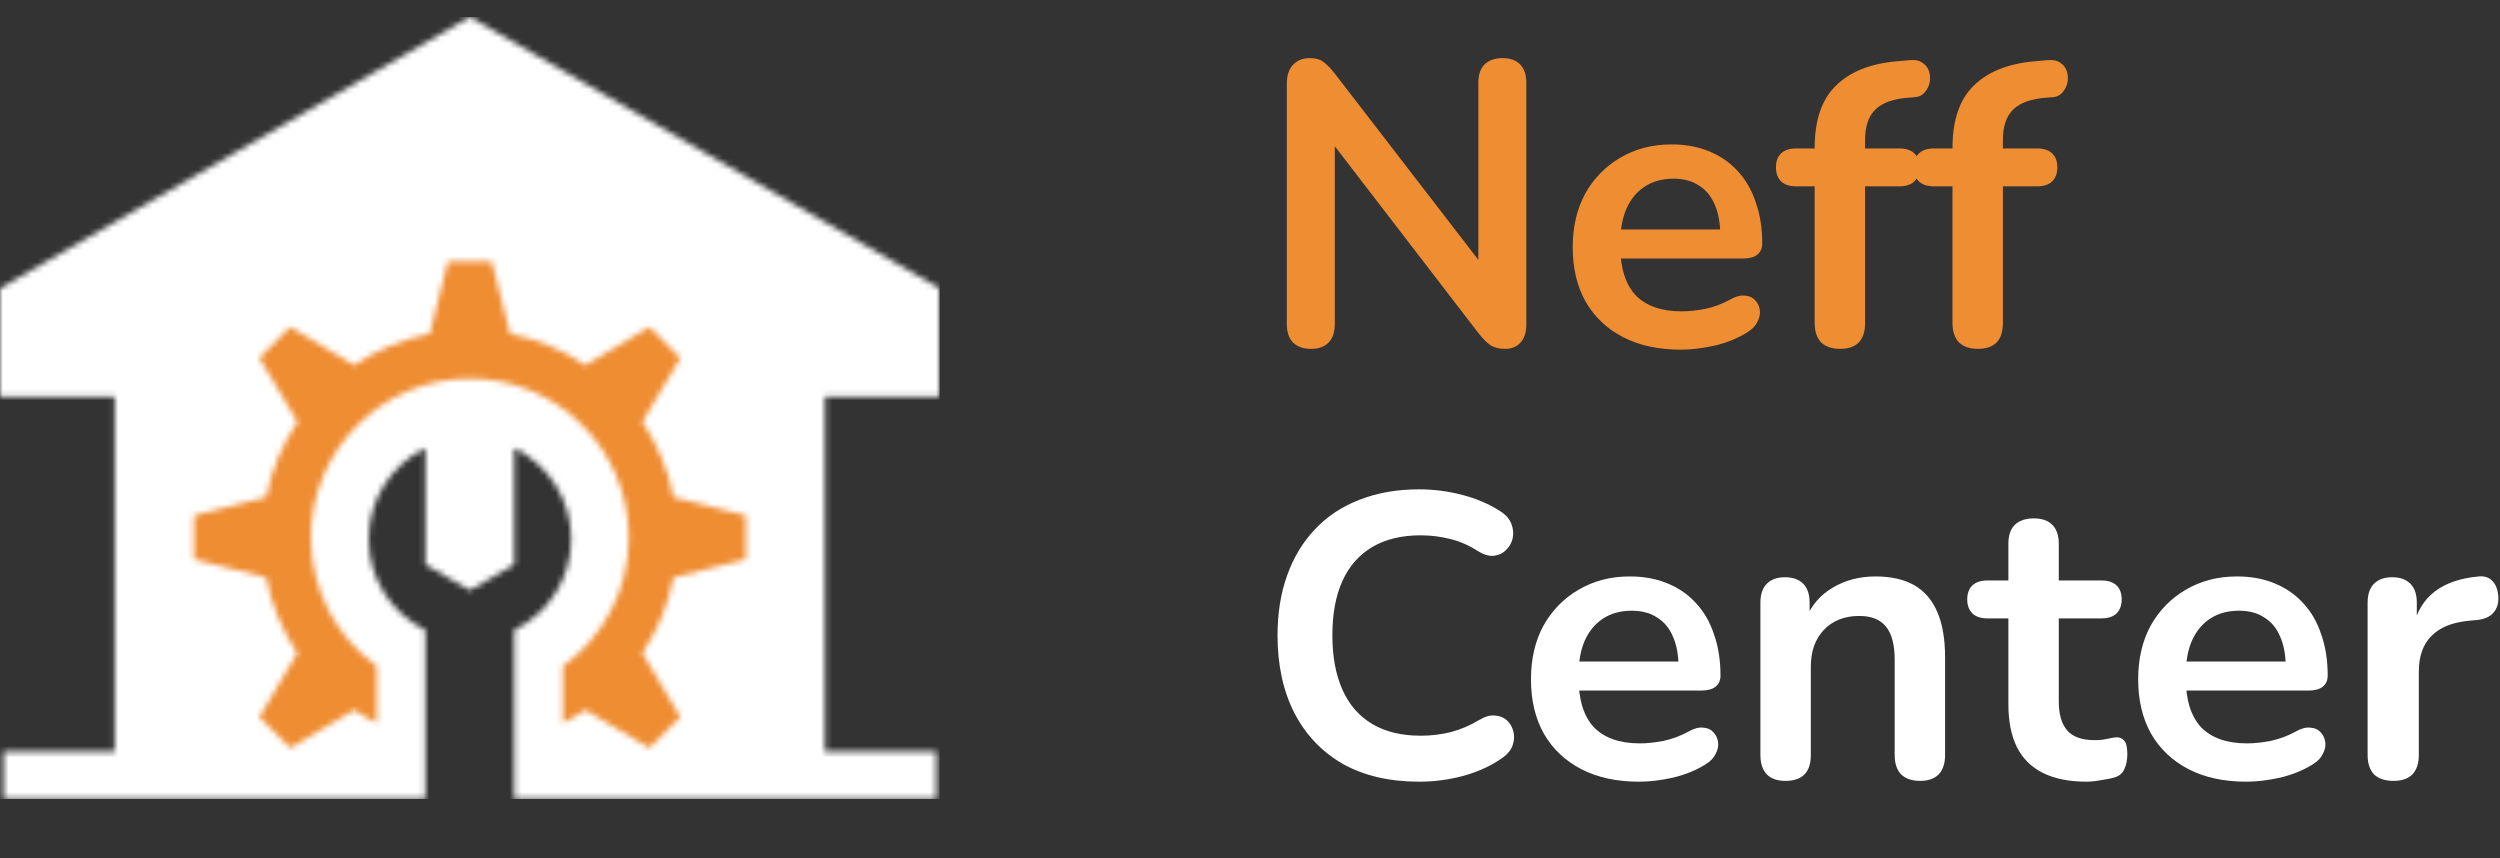 <?xml version="1.0" encoding="UTF-8"?> <svg xmlns="http://www.w3.org/2000/svg" width="434" height="149" viewBox="0 0 434 149" fill="none"><rect x="0" y="0" width="434" height="149" fill="#333333" stroke="none"/> <path d="M227.59 60.56C226.237 60.56 225.187 60.187 224.44 59.44C223.74 58.693 223.39 57.62 223.39 56.22V14.57C223.39 13.123 223.74 12.027 224.44 11.28C225.187 10.487 226.143 10.09 227.31 10.09C228.383 10.09 229.177 10.3 229.69 10.72C230.25 11.093 230.903 11.747 231.65 12.68L258.46 47.47H256.64V14.36C256.64 13.007 256.99 11.957 257.69 11.21C258.437 10.463 259.487 10.09 260.84 10.09C262.193 10.09 263.22 10.463 263.92 11.21C264.62 11.957 264.97 13.007 264.97 14.36V56.36C264.97 57.667 264.643 58.693 263.99 59.44C263.337 60.187 262.45 60.56 261.33 60.56C260.257 60.56 259.393 60.35 258.74 59.93C258.133 59.51 257.457 58.833 256.71 57.9L229.97 23.11H231.72V56.22C231.72 57.62 231.37 58.693 230.67 59.44C229.97 60.187 228.943 60.56 227.59 60.56ZM291.783 60.7C287.91 60.7 284.573 59.977 281.773 58.53C278.973 57.083 276.803 55.03 275.263 52.37C273.77 49.71 273.023 46.56 273.023 42.92C273.023 39.373 273.747 36.27 275.193 33.61C276.687 30.95 278.717 28.873 281.283 27.38C283.897 25.84 286.86 25.07 290.173 25.07C292.6 25.07 294.77 25.467 296.683 26.26C298.643 27.053 300.3 28.197 301.653 29.69C303.053 31.183 304.103 33.003 304.803 35.15C305.55 37.25 305.923 39.63 305.923 42.29C305.923 43.13 305.62 43.783 305.013 44.25C304.453 44.67 303.637 44.88 302.563 44.88H280.093V39.84H299.763L298.643 40.89C298.643 38.743 298.317 36.947 297.663 35.5C297.057 34.053 296.147 32.957 294.933 32.21C293.767 31.417 292.297 31.02 290.523 31.02C288.563 31.02 286.883 31.487 285.483 32.42C284.13 33.307 283.08 34.59 282.333 36.27C281.633 37.903 281.283 39.863 281.283 42.15V42.64C281.283 46.467 282.17 49.337 283.943 51.25C285.763 53.117 288.423 54.05 291.923 54.05C293.137 54.05 294.49 53.91 295.983 53.63C297.523 53.303 298.97 52.767 300.323 52.02C301.303 51.46 302.167 51.227 302.913 51.32C303.66 51.367 304.243 51.623 304.663 52.09C305.13 52.557 305.41 53.14 305.503 53.84C305.597 54.493 305.457 55.17 305.083 55.87C304.757 56.57 304.173 57.177 303.333 57.69C301.7 58.717 299.81 59.487 297.663 60C295.563 60.467 293.603 60.7 291.783 60.7ZM319.436 60.56C318.036 60.56 316.939 60.187 316.146 59.44C315.399 58.647 315.026 57.527 315.026 56.08V32.35H311.806C310.686 32.35 309.823 32.07 309.216 31.51C308.609 30.903 308.306 30.087 308.306 29.06C308.306 27.987 308.609 27.17 309.216 26.61C309.823 26.05 310.686 25.77 311.806 25.77H317.546L315.026 28.08V25.7C315.026 20.893 316.239 17.3 318.666 14.92C321.093 12.493 324.593 11.07 329.166 10.65L331.546 10.44C332.479 10.347 333.226 10.51 333.786 10.93C334.346 11.303 334.719 11.817 334.906 12.47C335.093 13.077 335.116 13.707 334.976 14.36C334.836 15.013 334.533 15.597 334.066 16.11C333.646 16.577 333.086 16.833 332.386 16.88L331.406 16.95C328.746 17.137 326.809 17.813 325.596 18.98C324.383 20.147 323.776 21.92 323.776 24.3V26.89L322.656 25.77H329.726C330.846 25.77 331.709 26.05 332.316 26.61C332.923 27.17 333.226 27.987 333.226 29.06C333.226 30.087 332.923 30.903 332.316 31.51C331.709 32.07 330.846 32.35 329.726 32.35H323.776V56.08C323.776 59.067 322.329 60.56 319.436 60.56ZM343.362 60.56C341.962 60.56 340.865 60.187 340.072 59.44C339.325 58.647 338.952 57.527 338.952 56.08V32.35H335.732C334.612 32.35 333.748 32.07 333.142 31.51C332.535 30.903 332.232 30.087 332.232 29.06C332.232 27.987 332.535 27.17 333.142 26.61C333.748 26.05 334.612 25.77 335.732 25.77H341.472L338.952 28.08V25.7C338.952 20.893 340.165 17.3 342.592 14.92C345.018 12.493 348.518 11.07 353.092 10.65L355.472 10.44C356.405 10.347 357.152 10.51 357.712 10.93C358.272 11.303 358.645 11.817 358.832 12.47C359.018 13.077 359.042 13.707 358.902 14.36C358.762 15.013 358.458 15.597 357.992 16.11C357.572 16.577 357.012 16.833 356.312 16.88L355.332 16.95C352.672 17.137 350.735 17.813 349.522 18.98C348.308 20.147 347.702 21.92 347.702 24.3V26.89L346.582 25.77H353.652C354.772 25.77 355.635 26.05 356.242 26.61C356.848 27.17 357.152 27.987 357.152 29.06C357.152 30.087 356.848 30.903 356.242 31.51C355.635 32.07 354.772 32.35 353.652 32.35H347.702V56.08C347.702 59.067 346.255 60.56 343.362 60.56Z" fill="#EF8D33"></path> <path d="M246.35 135.7C241.217 135.7 236.807 134.673 233.12 132.62C229.48 130.52 226.68 127.58 224.72 123.8C222.76 119.973 221.78 115.47 221.78 110.29C221.78 106.417 222.34 102.94 223.46 99.86C224.58 96.733 226.19 94.073 228.29 91.88C230.39 89.64 232.957 87.937 235.99 86.77C239.07 85.557 242.523 84.95 246.35 84.95C248.917 84.95 251.437 85.277 253.91 85.93C256.383 86.583 258.553 87.517 260.42 88.73C261.4 89.337 262.053 90.083 262.38 90.97C262.707 91.81 262.777 92.65 262.59 93.49C262.403 94.283 262.007 94.96 261.4 95.52C260.84 96.08 260.117 96.407 259.23 96.5C258.39 96.547 257.457 96.243 256.43 95.59C254.983 94.657 253.42 93.98 251.74 93.56C250.06 93.14 248.357 92.93 246.63 92.93C243.317 92.93 240.517 93.607 238.23 94.96C235.943 96.313 234.217 98.273 233.05 100.84C231.883 103.407 231.3 106.557 231.3 110.29C231.3 113.977 231.883 117.127 233.05 119.74C234.217 122.353 235.943 124.337 238.23 125.69C240.517 127.043 243.317 127.72 246.63 127.72C248.403 127.72 250.153 127.51 251.88 127.09C253.607 126.623 255.24 125.923 256.78 124.99C257.807 124.383 258.717 124.127 259.51 124.22C260.35 124.267 261.05 124.547 261.61 125.06C262.17 125.573 262.543 126.227 262.73 127.02C262.917 127.767 262.87 128.56 262.59 129.4C262.31 130.193 261.75 130.893 260.91 131.5C259.043 132.853 256.803 133.903 254.19 134.65C251.623 135.35 249.01 135.7 246.35 135.7ZM284.537 135.7C280.664 135.7 277.327 134.977 274.527 133.53C271.727 132.083 269.557 130.03 268.017 127.37C266.524 124.71 265.777 121.56 265.777 117.92C265.777 114.373 266.501 111.27 267.947 108.61C269.441 105.95 271.471 103.873 274.037 102.38C276.651 100.84 279.614 100.07 282.927 100.07C285.354 100.07 287.524 100.467 289.437 101.26C291.397 102.053 293.054 103.197 294.407 104.69C295.807 106.183 296.857 108.003 297.557 110.15C298.304 112.25 298.677 114.63 298.677 117.29C298.677 118.13 298.374 118.783 297.767 119.25C297.207 119.67 296.391 119.88 295.317 119.88H272.847V114.84H292.517L291.397 115.89C291.397 113.743 291.071 111.947 290.417 110.5C289.811 109.053 288.901 107.957 287.687 107.21C286.521 106.417 285.051 106.02 283.277 106.02C281.317 106.02 279.637 106.487 278.237 107.42C276.884 108.307 275.834 109.59 275.087 111.27C274.387 112.903 274.037 114.863 274.037 117.15V117.64C274.037 121.467 274.924 124.337 276.697 126.25C278.517 128.117 281.177 129.05 284.677 129.05C285.891 129.05 287.244 128.91 288.737 128.63C290.277 128.303 291.724 127.767 293.077 127.02C294.057 126.46 294.921 126.227 295.667 126.32C296.414 126.367 296.997 126.623 297.417 127.09C297.884 127.557 298.164 128.14 298.257 128.84C298.351 129.493 298.211 130.17 297.837 130.87C297.511 131.57 296.927 132.177 296.087 132.69C294.454 133.717 292.564 134.487 290.417 135C288.317 135.467 286.357 135.7 284.537 135.7ZM309.947 135.56C308.547 135.56 307.473 135.187 306.727 134.44C305.98 133.647 305.607 132.527 305.607 131.08V104.62C305.607 103.173 305.98 102.077 306.727 101.33C307.473 100.583 308.523 100.21 309.877 100.21C311.23 100.21 312.28 100.583 313.027 101.33C313.773 102.077 314.147 103.173 314.147 104.62V109.38L313.377 107.63C314.403 105.157 315.99 103.29 318.137 102.03C320.33 100.723 322.803 100.07 325.557 100.07C328.31 100.07 330.573 100.583 332.347 101.61C334.12 102.637 335.45 104.2 336.337 106.3C337.223 108.353 337.667 110.967 337.667 114.14V131.08C337.667 132.527 337.293 133.647 336.547 134.44C335.8 135.187 334.727 135.56 333.327 135.56C331.927 135.56 330.83 135.187 330.037 134.44C329.29 133.647 328.917 132.527 328.917 131.08V114.56C328.917 111.9 328.403 109.963 327.377 108.75C326.397 107.537 324.857 106.93 322.757 106.93C320.19 106.93 318.137 107.747 316.597 109.38C315.103 110.967 314.357 113.09 314.357 115.75V131.08C314.357 134.067 312.887 135.56 309.947 135.56ZM362.234 135.7C359.201 135.7 356.657 135.187 354.604 134.16C352.597 133.133 351.104 131.64 350.124 129.68C349.144 127.673 348.654 125.2 348.654 122.26V107.35H345.014C343.894 107.35 343.031 107.07 342.424 106.51C341.817 105.903 341.514 105.087 341.514 104.06C341.514 102.987 341.817 102.17 342.424 101.61C343.031 101.05 343.894 100.77 345.014 100.77H348.654V94.4C348.654 92.953 349.027 91.857 349.774 91.11C350.567 90.363 351.664 89.99 353.064 89.99C354.464 89.99 355.537 90.363 356.284 91.11C357.031 91.857 357.404 92.953 357.404 94.4V100.77H364.824C365.944 100.77 366.807 101.05 367.414 101.61C368.021 102.17 368.324 102.987 368.324 104.06C368.324 105.087 368.021 105.903 367.414 106.51C366.807 107.07 365.944 107.35 364.824 107.35H357.404V121.77C357.404 124.01 357.894 125.69 358.874 126.81C359.854 127.93 361.441 128.49 363.634 128.49C364.427 128.49 365.127 128.42 365.734 128.28C366.341 128.14 366.877 128.047 367.344 128C367.904 127.953 368.371 128.14 368.744 128.56C369.117 128.933 369.304 129.727 369.304 130.94C369.304 131.873 369.141 132.713 368.814 133.46C368.534 134.16 367.997 134.65 367.204 134.93C366.597 135.117 365.804 135.28 364.824 135.42C363.844 135.607 362.981 135.7 362.234 135.7ZM389.947 135.7C386.074 135.7 382.737 134.977 379.937 133.53C377.137 132.083 374.967 130.03 373.427 127.37C371.934 124.71 371.187 121.56 371.187 117.92C371.187 114.373 371.911 111.27 373.357 108.61C374.851 105.95 376.881 103.873 379.447 102.38C382.061 100.84 385.024 100.07 388.337 100.07C390.764 100.07 392.934 100.467 394.847 101.26C396.807 102.053 398.464 103.197 399.817 104.69C401.217 106.183 402.267 108.003 402.967 110.15C403.714 112.25 404.087 114.63 404.087 117.29C404.087 118.13 403.784 118.783 403.177 119.25C402.617 119.67 401.801 119.88 400.727 119.88H378.257V114.84H397.927L396.807 115.89C396.807 113.743 396.481 111.947 395.827 110.5C395.221 109.053 394.311 107.957 393.097 107.21C391.931 106.417 390.461 106.02 388.687 106.02C386.727 106.02 385.047 106.487 383.647 107.42C382.294 108.307 381.244 109.59 380.497 111.27C379.797 112.903 379.447 114.863 379.447 117.15V117.64C379.447 121.467 380.334 124.337 382.107 126.25C383.927 128.117 386.587 129.05 390.087 129.05C391.301 129.05 392.654 128.91 394.147 128.63C395.687 128.303 397.134 127.767 398.487 127.02C399.467 126.46 400.331 126.227 401.077 126.32C401.824 126.367 402.407 126.623 402.827 127.09C403.294 127.557 403.574 128.14 403.667 128.84C403.761 129.493 403.621 130.17 403.247 130.87C402.921 131.57 402.337 132.177 401.497 132.69C399.864 133.717 397.974 134.487 395.827 135C393.727 135.467 391.767 135.7 389.947 135.7ZM415.497 135.56C414.05 135.56 412.93 135.187 412.137 134.44C411.39 133.647 411.017 132.527 411.017 131.08V104.62C411.017 103.173 411.39 102.077 412.137 101.33C412.883 100.583 413.933 100.21 415.287 100.21C416.64 100.21 417.69 100.583 418.437 101.33C419.183 102.077 419.557 103.173 419.557 104.62V109.03H418.857C419.51 106.23 420.793 104.107 422.707 102.66C424.62 101.213 427.163 100.35 430.337 100.07C431.317 99.977 432.087 100.233 432.647 100.84C433.253 101.4 433.603 102.287 433.697 103.5C433.79 104.667 433.51 105.623 432.857 106.37C432.25 107.07 431.317 107.49 430.057 107.63L428.517 107.77C425.67 108.05 423.523 108.937 422.077 110.43C420.63 111.877 419.907 113.93 419.907 116.59V131.08C419.907 132.527 419.533 133.647 418.787 134.44C418.04 135.187 416.943 135.56 415.497 135.56Z" fill="white"></path> <path d="M34 132.5H63.5H68V112L59 100L63.5 82L74 71.5H88.5L101.5 82L104 97.5L93.5 112L91.5 129.5L107.5 132.5L129 125.5L136.5 87.5L129 48.5L88.5 32L51.5 36L24.5 75L34 132.5Z" fill="#EF8D33"></path> <mask id="mask0_46481_200" style="mask-type:luminance" maskUnits="userSpaceOnUse" x="0" y="2" width="164" height="137"> <path d="M74.609 57.95L77.749 45.429H80.195H82.934H85.379L88.549 57.95C93.303 58.904 97.734 60.757 101.627 63.398L112.76 56.756L114.442 58.444L116.389 60.425L118.111 62.141L111.507 73.239C114.11 77.137 115.998 81.564 116.917 86.318L129.467 89.492V91.933V94.706V97.088L116.917 100.257C115.997 105.046 114.109 109.472 111.507 113.37L118.111 124.503L116.389 126.185L114.442 128.132L112.76 129.854L101.627 123.246C100.375 124.073 99.084 124.831 97.734 125.491V115.65C104.669 110.661 109.159 102.503 109.159 93.322C109.159 78.062 96.805 65.712 81.584 65.712C66.324 65.712 53.969 78.062 53.969 93.322C53.969 102.503 58.459 110.661 65.394 115.65V125.491C64.044 124.831 62.753 124.073 61.501 123.246L50.398 129.854L48.686 128.132L46.739 126.185L45.017 124.503L51.621 113.37C49.018 109.472 47.16 105.046 46.211 100.257L33.69 97.088V94.706V91.933V89.492L46.211 86.318C47.16 81.564 49.019 77.137 51.66 73.239L45.017 62.142L46.739 60.425L48.686 58.444L50.398 56.757L61.501 63.399C65.394 60.757 69.825 58.904 74.609 57.95ZM163.127 50.056L122.336 26.505L81.583 2.955L40.792 26.505L0 50.056V68.881H19.916V130.479H0.597V138.701H19.916H30.618H53.303H73.855V133.981V110.495V109.937V109.375C68.005 106.533 64.005 100.522 64.005 93.586C64.005 86.651 68.005 80.64 73.855 77.764V93.586V98.013L77.719 100.258L81.583 102.469L85.408 100.258L89.272 98.013V93.586V77.764C95.122 80.64 99.152 86.651 99.152 93.586C99.152 100.522 95.122 106.533 89.272 109.375V109.937V110.495V133.981V138.701H132.509H143.211H162.56V130.479H143.211V130.015V122.849V113.008V105.838V95.963V88.827V78.952V71.786V68.881H163.127V50.056Z" fill="white"></path> </mask> <g mask="url(#mask0_46481_200)"> <path d="M163.128 2.955H0.001V138.701H163.128V2.955Z" fill="white"></path> </g> </svg> 